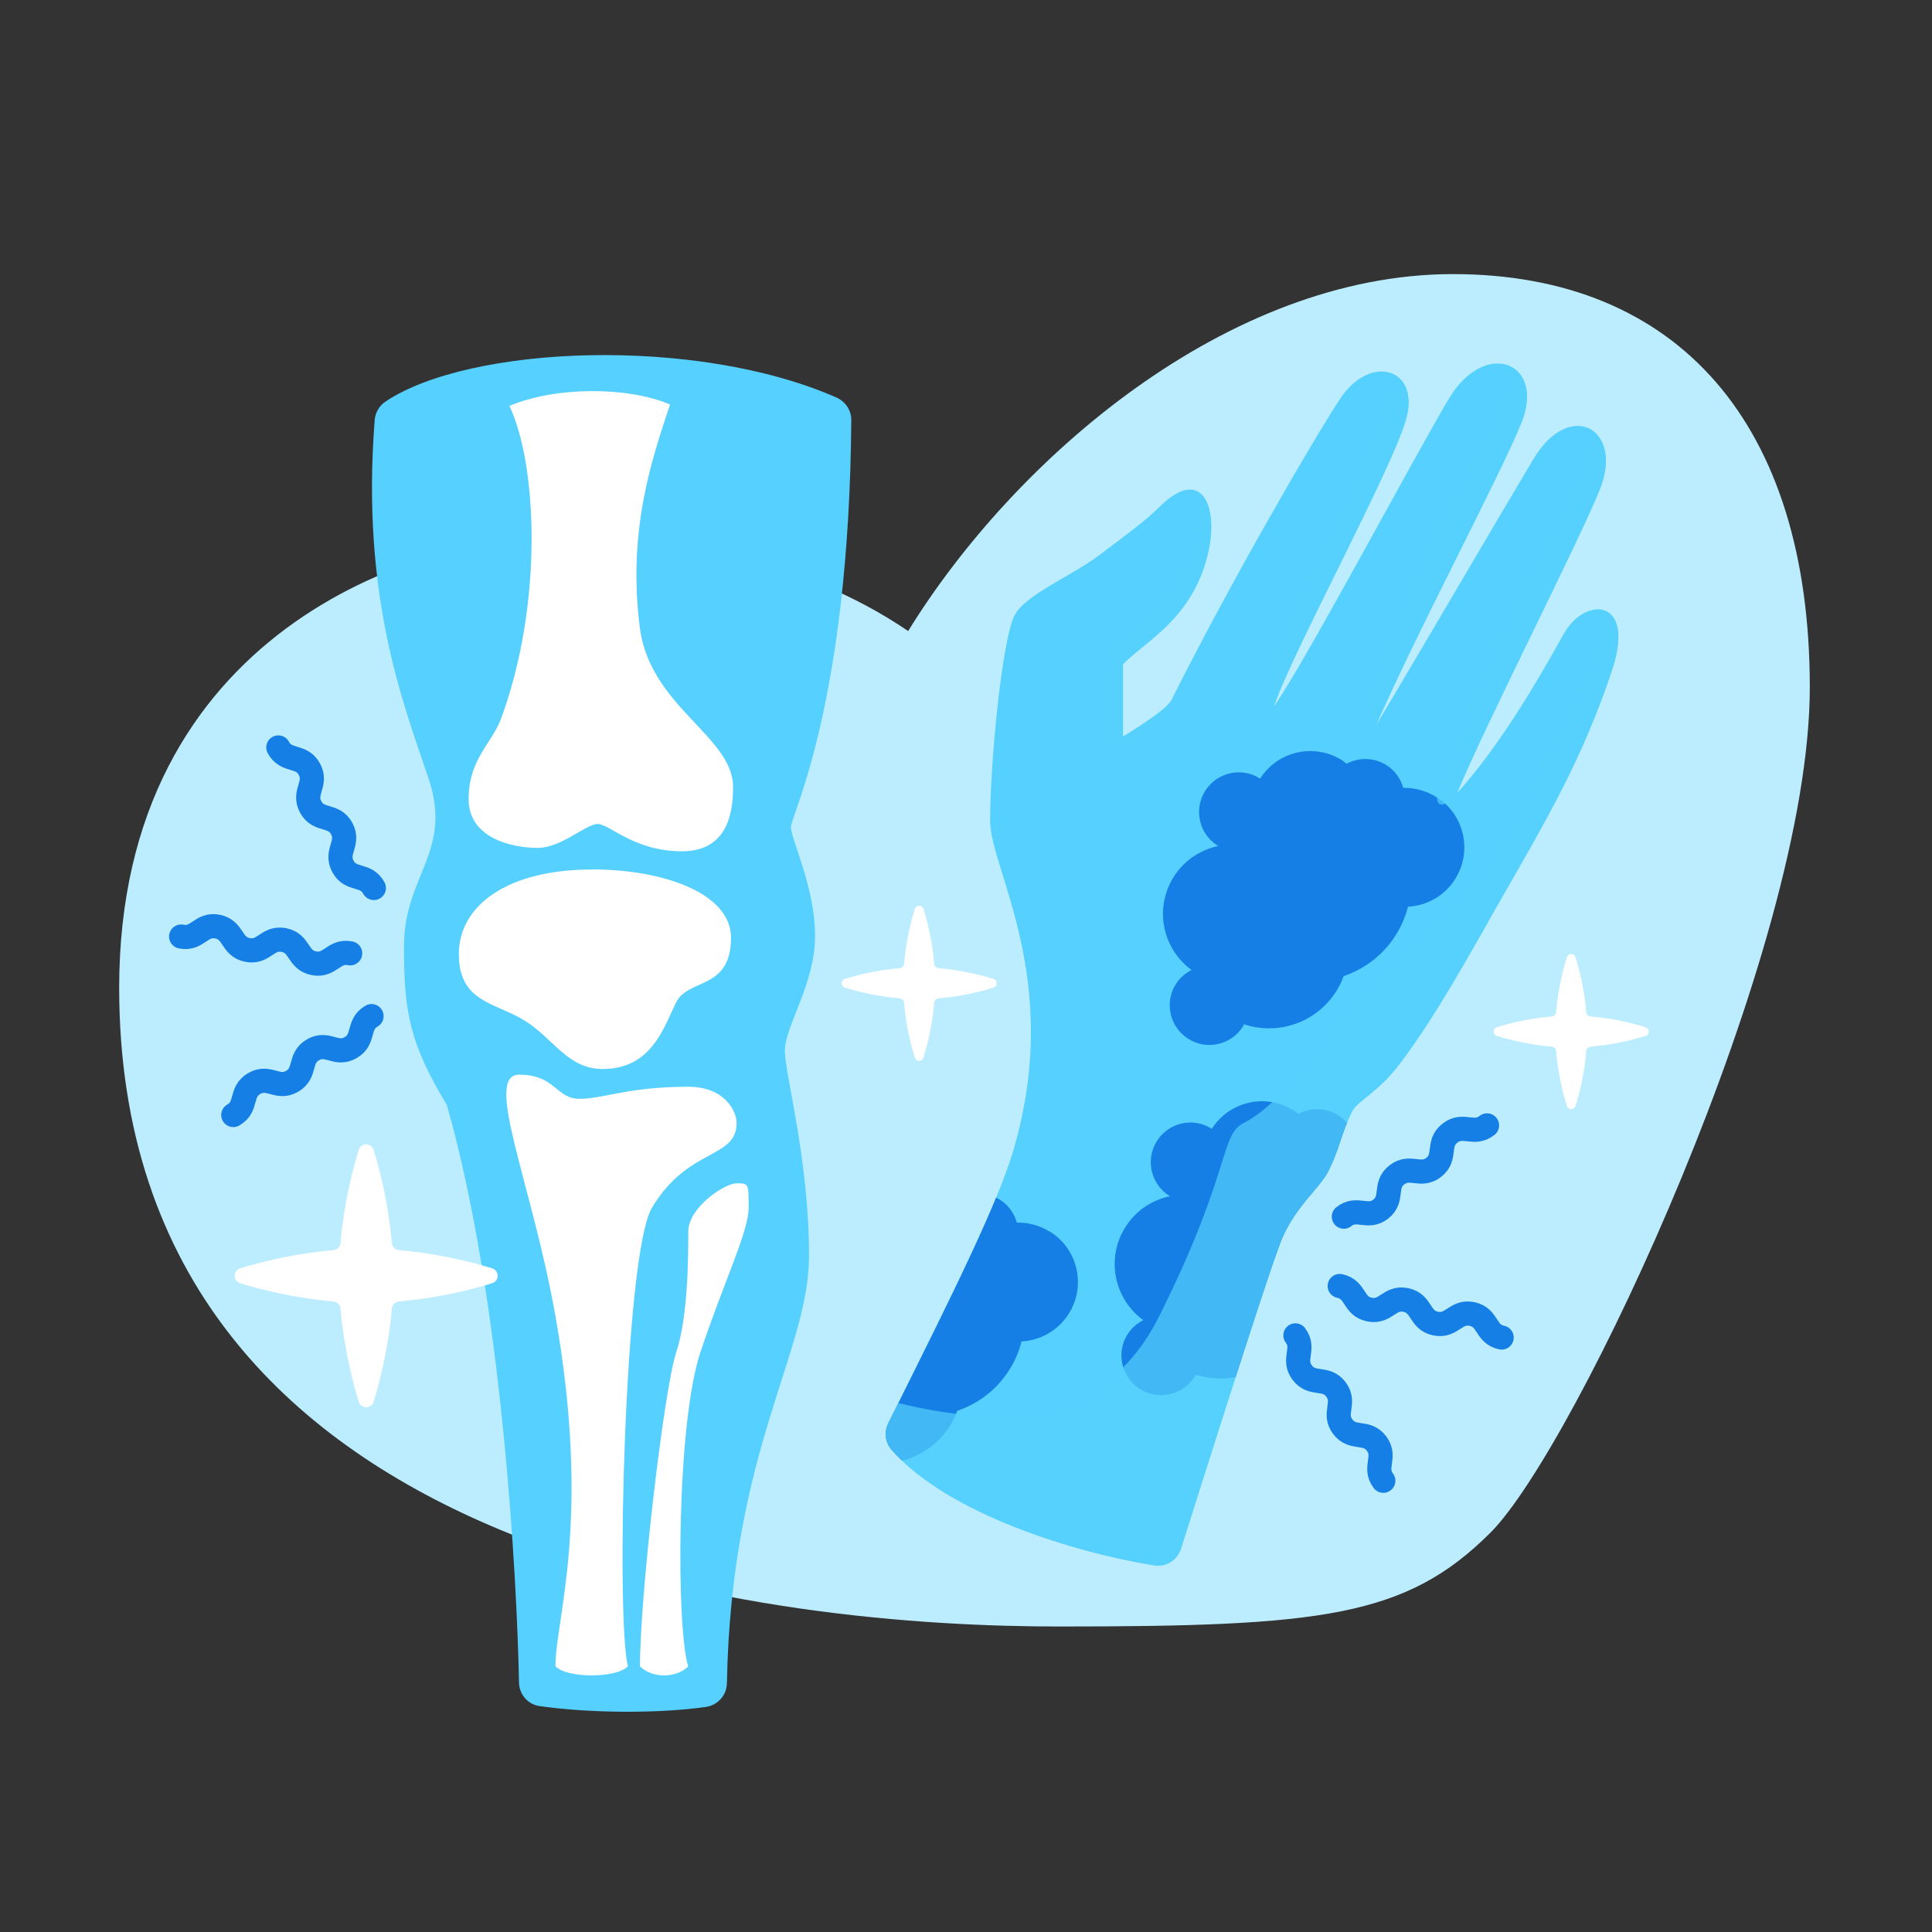 <svg viewBox="0 0 160 160" xmlns:xlink="http://www.w3.org/1999/xlink" xmlns="http://www.w3.org/2000/svg">
  <rect x="0" y="0" width="160" height="160" fill="#333333" stroke="none"/>
  <defs>
    <style>
      .cls-1 {
        clip-path: url(#clippath);
      }

      .cls-2 {
        fill: #fff;
      }

      .cls-3 {
        fill: #bcedfe;
      }

      .cls-4 {
        fill: #157fe5;
      }

      .cls-5 {
        fill: #56d0ff;
      }

      .cls-6 {
        fill: none;
        stroke: #157fe5;
        stroke-linecap: round;
        stroke-linejoin: round;
        stroke-width: 2px;
      }

      .cls-7 {
        fill: #56d0fd;
        mix-blend-mode: multiply;
        opacity: .7;
      }

      .cls-8 {
        isolation: isolate;
      }
    </style>
    <clipPath id="clippath">
      <path d="M73.84,120.07c-.54-.61-.63-1.49-.27-2.22,5.66-11.33,9.15-18.39,10.43-22.85,4-14-2-23-2-27,0-5,1-15,2-17,.87-1.74,4.67-3.25,7-5,2.62-1.96,4-3,5-4,3.54-3.54,5,0,4,4-1.31,5.22-5,7-7,9v6s3.55-2.11,4-3c5-10,12-22,14-25,2.48-3.72,6.5-2.5,5.5,1.5s-9.5,19.5-11,24c2.5-3.5,11.73-20.88,14.5-25.5,3-5,8-3,6,2-1.68,4.21-9,18-12,25,3-5,11.14-18.91,13-22,3-5,7.49-2.5,5.5,2.5-1.72,4.32-9.5,19.5-11.83,25.18,3.33-3.68,6.33-8.68,8.83-13.18,1.75-3.15,6-3,4,3-2.5,7.5-5.5,12.5-9.5,19.5-2.12,3.72-5,9-8,13-1.81,2.42-3.59,3.19-4,4-1,2-1,3-2,5-.71,1.42-2.9,3.05-4,6s-3.79,11.34-8.2,25.26c-.3,.94-1.23,1.53-2.2,1.38-6.52-1.05-17.06-4.23-21.76-9.57Z" class="cls-5"></path>
    </clipPath>
  </defs>
  <g class="cls-8">
    <g data-name="Layer 3" id="Layer_3">
      <path d="M75.21,52.26c8.79-14.26,26.44-29.56,45.11-29.56s29.56,12.44,29.56,34.22-19.44,63-26.44,70c-7,7-14,7.78-35.78,7.78S9.87,130.04,9.87,81.81c0-29.56,24.89-37.33,35.78-37.33,9.33,0,20.35,1.52,29.56,7.78Z" class="cls-3"></path>
      <g>
        <path d="M31.92,33.26c6.95-4.66,25.68-5.47,37.35-.34,.74,.33,1.24,1.06,1.23,1.87-.17,23.55-5,32.73-5,33.71s2,5,2,9-2.5,7.5-2.5,9.5,2,9,2,17-6.45,16.12-6.8,35.39c-.02,.99-.74,1.82-1.73,1.97-3.87,.55-9.5,.54-13.79-.07-.97-.14-1.68-.97-1.7-1.95-.15-8.17-1.35-31.64-5.98-47.84-3-5-3.58-7.54-3.54-13.27s4.04-7.73,2.04-13.73-5.63-14.9-4.47-29.72c.05-.61,.38-1.18,.89-1.52Z" class="cls-5"></path>
        <path d="M42.19,33.62c2.31,4.88,2.81,16.38-.69,25.88-.77,2.1-2.69,3.36-2.69,6.68s3.76,4.04,5.72,4.04,3.98-1.98,4.97-1.98,2.99,2.26,6.99,2.26,4.22-3.66,4.22-5.33c0-4.17-6.88-6.66-7.72-13.17-1.04-8.06,1-14,2.5-18.5-3.5-1.5-9.5-1.5-13.31,.12Z" class="cls-2"></path>
        <path d="M49,72c6,0,11.54,2,11.54,5.66,0,4.34-3.54,3.34-4.54,5.34s-2,5.53-6.08,5.53c-2.92,0-4.06-2.52-6.49-4.02s-5.43-1.5-5.43-5.5,4-7,11-7Z" class="cls-2"></path>
        <path d="M46,138c0-4,3-12,0-29-1.94-11.01-6-20-3-20s3.03,2,5,2,4-1,9-1c3,0,4,2,4,3,0,3-4,2-7,7-2.3,3.83-3,34-2,38-1,1-5,1-6,0Z" class="cls-2"></path>
        <path d="M53,138c1,1,3,1,4,0-1-3-1-20,1-26s4-10,4-12,0-2-1-2-4,2-4,4,0,7-1,10-3,20-3,26Z" class="cls-2"></path>
      </g>
      <g>
        <path d="M73.84,120.07c-.54-.61-.63-1.49-.27-2.22,5.66-11.33,9.15-18.39,10.43-22.85,4-14-2-23-2-27,0-5,1-15,2-17,.87-1.74,4.67-3.25,7-5,2.62-1.96,4-3,5-4,3.54-3.54,5,0,4,4-1.31,5.22-5,7-7,9v6s3.55-2.11,4-3c5-10,12-22,14-25,2.48-3.72,6.5-2.5,5.5,1.5s-9.5,19.5-11,24c2.5-3.5,11.73-20.88,14.5-25.5,3-5,8-3,6,2-1.68,4.21-9,18-12,25,3-5,11.14-18.91,13-22,3-5,7.49-2.5,5.5,2.5-1.72,4.32-9.5,19.5-11.83,25.18,3.33-3.68,6.33-8.68,8.83-13.18,1.75-3.15,6-3,4,3-2.5,7.5-5.5,12.5-9.5,19.5-2.12,3.72-5,9-8,13-1.81,2.42-3.59,3.19-4,4-1,2-1,3-2,5-.71,1.42-2.9,3.05-4,6s-3.79,11.34-8.2,25.26c-.3,.94-1.23,1.53-2.2,1.38-6.52-1.05-17.06-4.23-21.76-9.57Z" class="cls-5"></path>
        <g class="cls-1">
          <path d="M114.98,95.03c-.86-.55-1.83-.8-2.77-.78-.21-.75-.67-1.43-1.38-1.88-1.04-.66-2.3-.66-3.32-.12-.12-.09-.22-.19-.34-.27-2.29-1.47-5.35-.8-6.81,1.5-1.53-.98-3.56-.53-4.54,1-.98,1.53-.53,3.56,1,4.54,.03,.02,.06,.03,.09,.04-1.47,.3-2.82,1.17-3.69,2.53-1.65,2.58-.98,5.96,1.46,7.74-.51,.26-.96,.64-1.29,1.15-.98,1.53-.53,3.56,1,4.54,1.53,.98,3.56,.53,4.54-1,.04-.06,.06-.13,.1-.19,2.79,.92,5.95-.11,7.6-2.69,.27-.42,.48-.85,.64-1.3,1.71-.58,3.24-1.71,4.29-3.35,.49-.76,.83-1.57,1.04-2.4,1.53-.08,3-.87,3.89-2.26,1.47-2.29,.8-5.35-1.5-6.81Z" class="cls-4"></path>
          <path d="M118.98,66.03c-.86-.55-1.83-.8-2.77-.78-.21-.75-.67-1.43-1.38-1.88-1.04-.66-2.3-.66-3.32-.12-.12-.09-.22-.19-.34-.27-2.29-1.47-5.35-.8-6.81,1.5-1.53-.98-3.56-.53-4.54,1-.98,1.53-.53,3.56,1,4.54,.03,.02,.06,.03,.09,.04-1.47,.3-2.82,1.17-3.69,2.53-1.65,2.58-.98,5.96,1.46,7.74-.51,.26-.96,.64-1.29,1.15-.98,1.53-.53,3.56,1,4.54,1.53,.98,3.56,.53,4.54-1,.04-.06,.06-.13,.1-.19,2.79,.92,5.95-.11,7.6-2.69,.27-.42,.48-.85,.64-1.3,1.71-.58,3.24-1.71,4.29-3.35,.49-.76,.83-1.57,1.04-2.4,1.53-.08,3-.87,3.89-2.26,1.47-2.29,.8-5.35-1.5-6.81Z" class="cls-4"></path>
          <path d="M86.98,102.03c-.86-.55-1.83-.8-2.77-.78-.21-.75-.67-1.43-1.38-1.88-1.04-.66-2.3-.66-3.32-.12-.12-.09-.22-.19-.34-.27-2.29-1.47-5.35-.8-6.81,1.5-1.53-.98-3.56-.53-4.54,1-.98,1.53-.53,3.56,1,4.54,.03,.02,.06,.03,.09,.04-1.47,.3-2.82,1.17-3.69,2.53-1.65,2.58-.98,5.96,1.46,7.74-.51,.26-.96,.64-1.29,1.15-.98,1.53-.53,3.56,1,4.54,1.53,.98,3.56,.53,4.54-1,.04-.06,.06-.13,.1-.19,2.79,.92,5.95-.11,7.6-2.69,.27-.42,.48-.85,.64-1.3,1.71-.58,3.24-1.71,4.29-3.35,.49-.76,.83-1.57,1.04-2.4,1.53-.08,3-.87,3.89-2.26,1.47-2.29,.8-5.35-1.5-6.81Z" class="cls-4"></path>
          <path d="M70,115c7,2,20,6,26-6s5-15,7-16,5-4,6-7,12-10,16-18,8-14,7-18c3-1,4,0,4,4s-38,79-38,79l-29-8s-1-6,1-10Z" class="cls-7"></path>
          <path d="M99,40c1,3-2,10-7,13-1,2-1,6-1,7s0,2,2,2,4-3,5-7,5-13,5-13c0,0-2-2-4-2Z" class="cls-7"></path>
          <path d="M115,30c1,2-8,20-9,22s-1,7-1,7c0,0,2-2,7-13s7-15,7-15c0,0-2-1-4-1Z" class="cls-7"></path>
          <path d="M131,34c1,2,0,5-4,12s-8,19-8,20,1,2,6-7,11-22,11-22c0,0-3-3-5-3Z" class="cls-7"></path>
          <path d="M124,29c1,2,0,5-4,12s-8,19-7,19,2-2,5-7c5.3-8.83,11-21,11-21,0,0-3-3-5-3Z" class="cls-7"></path>
        </g>
      </g>
      <g>
        <path d="M29,78.95c-1.37-.28-1.65,1.1-3.02,.82s-1.1-1.65-2.47-1.92-1.65,1.1-3.02,.82-1.1-1.65-2.47-1.93-1.65,1.1-3.02,.82" class="cls-6"></path>
        <path d="M30.96,73.54c-.67-1.23-1.9-.56-2.56-1.79s.56-1.9-.1-3.13-1.9-.56-2.57-1.79,.56-1.9-.11-3.13-1.9-.56-2.57-1.8" class="cls-6"></path>
        <path d="M30.77,84.15c-1.21,.7-.52,1.91-1.73,2.61s-1.91-.52-3.12,.18-.52,1.91-1.73,2.61-1.91-.52-3.13,.18-.52,1.91-1.74,2.61" class="cls-6"></path>
      </g>
      <g>
        <path d="M110.95,106.5c1.37,.29,1.08,1.66,2.45,1.95s1.66-1.08,3.03-.79,1.08,1.66,2.45,1.95,1.66-1.08,3.03-.79,1.08,1.66,2.45,1.95" class="cls-6"></path>
        <path d="M111.29,100.76c1.1-.87,1.97,.23,3.06-.63s.23-1.97,1.33-2.83,1.97,.23,3.06-.63,.23-1.97,1.34-2.83,1.97,.23,3.07-.64" class="cls-6"></path>
        <path d="M107.28,110.59c.84,1.12-.28,1.96,.56,3.08s1.96,.28,2.8,1.4-.28,1.96,.56,3.08,1.96,.28,2.8,1.4-.28,1.96,.56,3.08" class="cls-6"></path>
      </g>
      <path d="M33.04,107.78c3.26-.28,6.03-.99,7.72-1.51,.6-.19,.6-1.04,0-1.23-1.69-.52-4.45-1.23-7.72-1.51-.31-.03-.56-.27-.59-.59-.28-3.26-.99-6.03-1.51-7.72-.19-.6-1.04-.6-1.23,0-.52,1.69-1.23,4.45-1.51,7.72-.03,.31-.27,.56-.59,.59-3.26,.28-6.03,.99-7.72,1.51-.6,.19-.6,1.04,0,1.23,1.69,.52,4.45,1.23,7.72,1.51,.31,.03,.56,.27,.59,.59,.28,3.26,.99,6.03,1.51,7.72,.19,.6,1.04,.6,1.23,0,.52-1.69,1.23-4.45,1.51-7.72,.03-.31,.27-.56,.59-.59Z" class="cls-2"></path>
      <path d="M77.72,82.68c1.93-.16,3.56-.58,4.55-.89,.36-.11,.36-.61,0-.72-1-.31-2.63-.73-4.55-.89-.18-.02-.33-.16-.35-.35-.16-1.93-.58-3.56-.89-4.55-.11-.36-.61-.36-.72,0-.31,1-.73,2.63-.89,4.55-.02,.18-.16,.33-.35,.35-1.93,.16-3.56,.58-4.55,.89-.36,.11-.36,.61,0,.72,1,.31,2.63,.73,4.55,.89,.18,.02,.33,.16,.35,.35,.16,1.93,.58,3.56,.89,4.55,.11,.36,.61,.36,.72,0,.31-1,.73-2.63,.89-4.55,.02-.18,.16-.33,.35-.35Z" class="cls-2"></path>
      <path d="M131.72,86.68c1.93-.16,3.56-.58,4.55-.89,.36-.11,.36-.61,0-.72-1-.31-2.63-.73-4.55-.89-.18-.02-.33-.16-.35-.35-.16-1.93-.58-3.56-.89-4.55-.11-.36-.61-.36-.72,0-.31,1-.73,2.63-.89,4.55-.02,.18-.16,.33-.35,.35-1.93,.16-3.56,.58-4.55,.89-.36,.11-.36,.61,0,.72,1,.31,2.63,.73,4.55,.89,.18,.02,.33,.16,.35,.35,.16,1.93,.58,3.56,.89,4.55,.11,.36,.61,.36,.72,0,.31-1,.73-2.63,.89-4.55,.02-.18,.16-.33,.35-.35Z" class="cls-2"></path>
    </g>
  </g>
</svg>